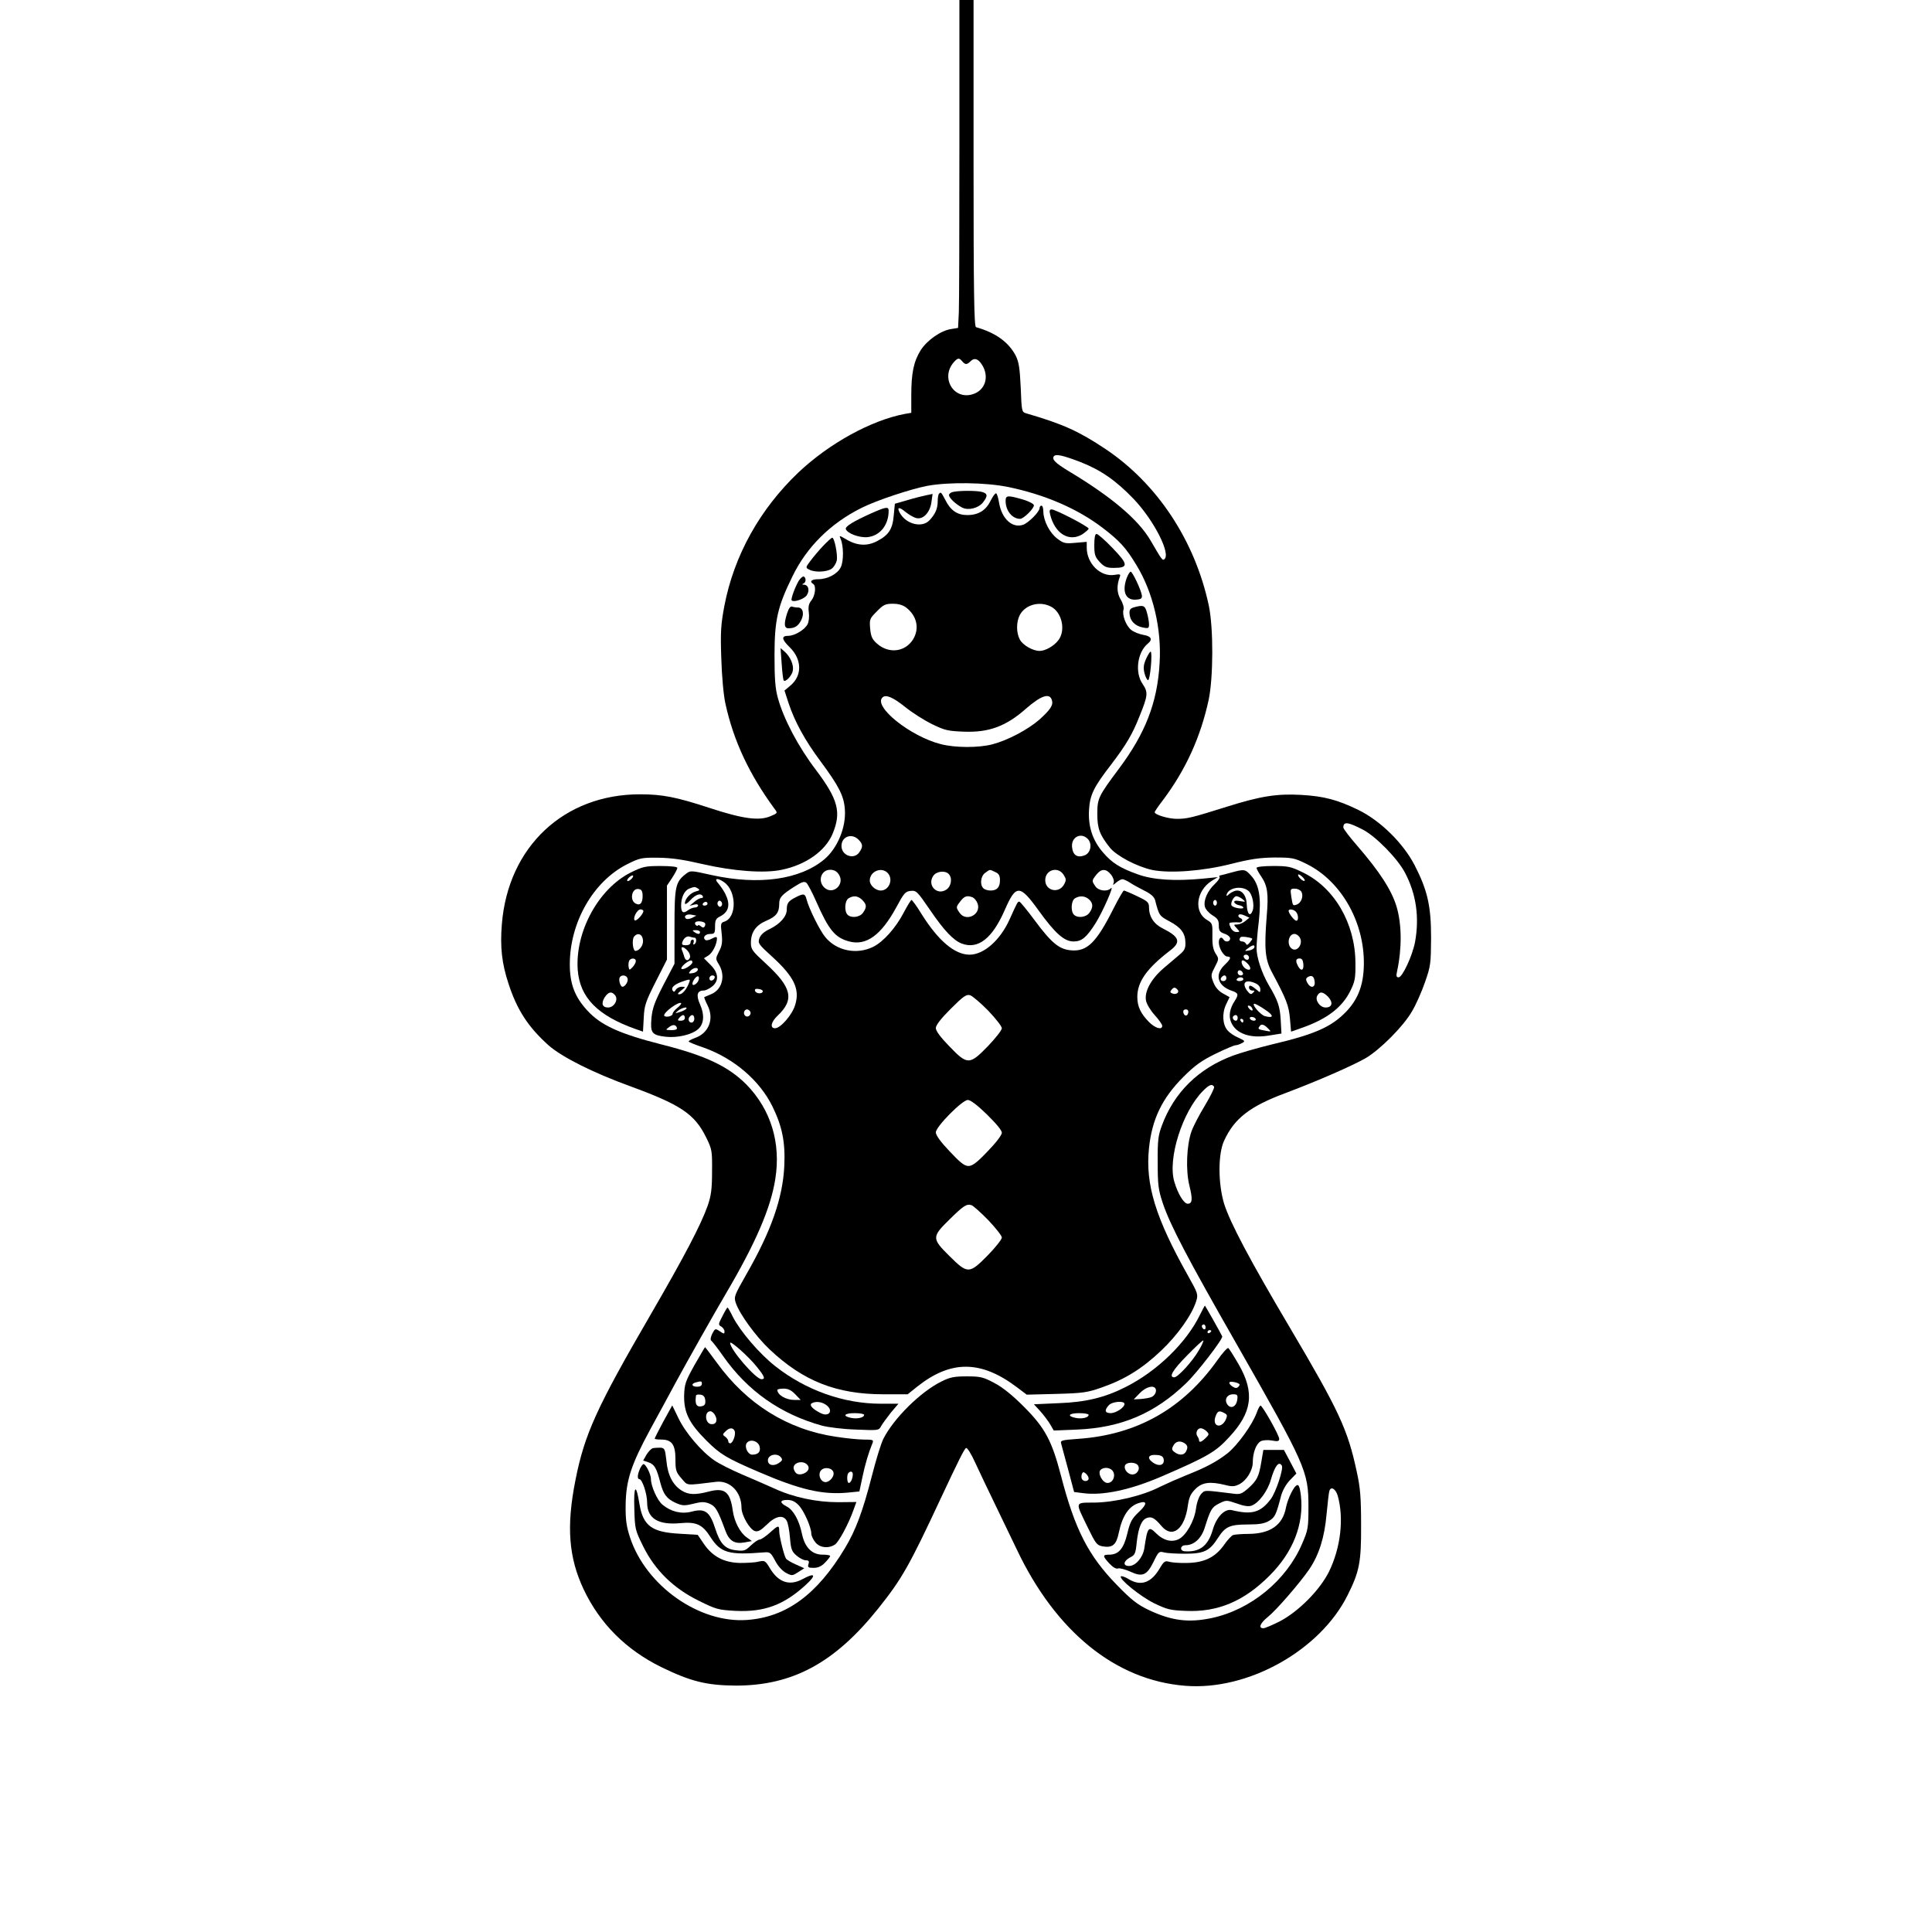<?xml version="1.0" standalone="no"?>
<!DOCTYPE svg PUBLIC "-//W3C//DTD SVG 20010904//EN"
 "http://www.w3.org/TR/2001/REC-SVG-20010904/DTD/svg10.dtd">
<svg version="1.0" xmlns="http://www.w3.org/2000/svg"
 width="1024pt" height="1024pt" viewBox="0 0 1024 1024"
 preserveAspectRatio="xMidYMid meet">
<g transform="translate(0,1024) scale(0.1,-0.1)"
fill="#000000" stroke="none">
<path d="M5085 9452 c0 -433 -1 -824 -3 -868 l-4 -82 -37 -6 c-54 -8 -127 -59
-161 -112 -37 -59 -50 -121 -50 -238 l0 -94 -35 -6 c-178 -34 -400 -156 -563
-310 -205 -195 -342 -441 -393 -709 -18 -97 -21 -135 -16 -277 3 -96 12 -196
22 -240 43 -197 126 -374 261 -558 16 -21 16 -22 -22 -38 -61 -26 -147 -14
-324 44 -174 57 -248 72 -368 72 -403 0 -699 -278 -732 -688 -10 -122 0 -209
35 -315 45 -139 104 -230 212 -327 70 -62 236 -146 438 -219 264 -97 337 -146
398 -270 31 -63 32 -71 31 -181 0 -92 -5 -128 -23 -180 -35 -100 -123 -268
-301 -575 -287 -494 -352 -636 -400 -880 -49 -246 -36 -411 44 -580 86 -181
224 -319 411 -411 156 -76 240 -97 395 -98 302 0 525 121 756 410 125 157 163
224 331 584 91 194 123 259 133 265 6 4 27 -29 51 -82 22 -48 67 -142 99 -208
32 -66 85 -176 118 -245 207 -438 525 -696 894 -725 332 -27 715 187 861 481
62 124 72 174 71 369 0 147 -4 199 -23 285 -48 224 -93 321 -356 766 -212 358
-315 553 -347 654 -32 106 -33 263 0 334 54 118 136 182 324 252 168 63 360
147 427 186 76 45 200 169 245 248 21 35 52 105 69 155 30 85 31 98 32 235 0
169 -19 251 -87 384 -60 116 -181 236 -298 293 -111 54 -182 73 -305 80 -128
7 -215 -7 -390 -62 -191 -60 -213 -65 -268 -65 -45 0 -117 22 -117 35 0 4 19
32 43 63 121 161 200 334 243 532 25 118 26 381 1 500 -73 343 -272 645 -546
829 -144 96 -226 133 -421 190 -25 7 -25 10 -30 137 -5 105 -10 136 -27 170
-38 71 -105 120 -210 150 -10 3 -13 185 -13 869 l0 865 -37 0 -38 0 0 -788z
m15 -1127 c16 -19 25 -19 45 1 19 19 39 13 59 -18 41 -63 19 -136 -47 -157
-103 -34 -175 89 -100 171 20 22 27 22 43 3z m627 -534 c109 -43 188 -98 282
-196 110 -116 200 -296 161 -320 -9 -6 -13 -1 -71 99 -65 112 -208 233 -435
369 -69 42 -89 61 -79 78 10 14 45 7 142 -30z m-384 -132 c197 -41 368 -115
503 -218 87 -67 121 -103 176 -194 89 -144 136 -341 124 -524 -12 -208 -76
-371 -216 -558 -109 -146 -114 -157 -114 -240 0 -75 12 -109 66 -177 35 -44
143 -101 225 -119 96 -19 267 -6 418 32 103 26 151 33 230 34 94 0 105 -2 170
-34 190 -94 315 -323 303 -555 -5 -97 -34 -167 -95 -230 -77 -79 -164 -118
-389 -171 -78 -19 -172 -46 -209 -60 -183 -68 -312 -195 -377 -371 -19 -51
-23 -78 -22 -194 0 -119 3 -145 27 -217 39 -116 130 -290 389 -743 369 -647
383 -678 383 -865 0 -114 -2 -124 -34 -198 -83 -194 -272 -349 -479 -393 -123
-26 -213 -14 -332 42 -61 29 -92 53 -170 133 -152 156 -223 295 -297 581 -48
184 -84 252 -197 365 -60 60 -113 103 -156 125 -58 31 -73 35 -145 35 -67 0
-89 -4 -135 -27 -110 -54 -253 -195 -308 -304 -12 -23 -39 -111 -61 -197 -48
-187 -86 -289 -143 -383 -147 -245 -310 -365 -518 -380 -253 -19 -537 181
-621 438 -19 59 -24 92 -23 173 2 129 29 212 131 400 42 77 102 187 133 245
59 109 205 368 271 480 154 262 234 447 258 600 31 192 -23 369 -153 502 -96
96 -215 153 -449 212 -224 57 -323 102 -395 181 -66 72 -92 141 -92 244 0 223
125 441 305 531 66 33 76 35 165 34 70 -1 132 -10 235 -34 161 -37 326 -50
418 -30 128 26 232 100 270 191 47 114 30 181 -89 339 -93 122 -170 268 -201
380 -14 50 -18 101 -18 225 0 189 16 259 95 420 75 155 201 281 366 363 79 40
261 100 349 117 115 21 310 18 428 -6z m1882 -1817 c68 -36 183 -153 222 -228
59 -112 77 -235 53 -367 -14 -73 -67 -187 -87 -187 -12 0 -14 7 -8 33 26 121
25 248 -3 342 -26 87 -91 187 -209 323 -40 46 -73 89 -73 96 0 33 24 30 105
-12z m-790 -1362 c3 -5 -19 -50 -49 -100 -30 -49 -62 -111 -71 -137 -26 -74
-31 -206 -11 -287 18 -72 16 -96 -9 -96 -20 0 -52 52 -71 117 -36 122 43 371
152 481 33 33 48 39 59 22z m655 -2167 c34 -120 16 -276 -46 -403 -49 -98
-160 -210 -260 -263 -40 -20 -79 -37 -88 -37 -28 0 -17 27 24 60 44 35 168
178 219 252 52 77 81 168 92 292 6 61 12 117 15 124 8 26 33 11 44 -25z"/>
<path d="M5053 7633 c-13 -2 -23 -10 -23 -17 0 -15 35 -48 69 -66 33 -17 86
-4 111 27 28 36 25 49 -11 57 -34 6 -110 6 -146 -1z"/>
<path d="M4977 7623 c-4 -3 -7 -22 -7 -40 0 -38 -12 -67 -43 -100 -39 -43
-125 -22 -158 39 -17 31 -3 33 31 4 18 -14 43 -29 57 -32 36 -9 73 30 80 86
l6 42 -34 -7 c-19 -4 -64 -15 -100 -26 l-66 -19 -6 -62 c-6 -73 -27 -104 -88
-136 -53 -28 -107 -25 -165 10 -36 21 -37 21 -29 3 17 -38 17 -121 1 -152 -18
-36 -70 -63 -120 -63 -35 0 -47 -12 -26 -25 17 -10 11 -61 -9 -87 -15 -18 -18
-34 -14 -65 3 -22 0 -50 -7 -62 -15 -29 -68 -61 -102 -61 -38 0 -35 -19 7 -60
66 -64 68 -151 4 -204 l-31 -26 22 -68 c33 -98 85 -194 169 -307 97 -131 124
-183 129 -255 7 -95 -39 -205 -108 -264 -130 -109 -348 -139 -598 -84 -112 25
-112 25 -137 6 -55 -43 -60 -66 -60 -280 l0 -196 -58 -111 c-47 -91 -59 -124
-64 -176 -7 -80 1 -91 75 -100 63 -7 140 11 173 41 30 27 34 75 10 129 -23 51
-16 75 19 75 9 0 29 9 44 21 38 30 35 72 -8 115 l-35 35 24 15 c22 14 45 60
45 90 0 10 -6 10 -27 -1 -16 -9 -31 -11 -36 -6 -14 14 2 31 29 31 21 0 24 4
24 40 0 33 4 42 29 54 45 24 53 63 25 119 -9 18 -26 42 -37 55 -25 27 -4 31
31 6 67 -47 68 -188 1 -209 -19 -6 -20 -12 -14 -63 5 -46 2 -65 -14 -95 -19
-38 -19 -39 0 -70 36 -60 16 -134 -43 -157 -18 -8 -34 -14 -35 -15 -2 -1 6
-21 18 -45 35 -71 6 -145 -66 -171 -19 -7 -35 -15 -35 -19 0 -3 36 -18 81 -33
159 -57 295 -173 363 -311 52 -106 69 -190 63 -316 -8 -170 -70 -346 -201
-574 -64 -113 -67 -119 -56 -152 20 -59 106 -177 179 -246 178 -168 354 -238
604 -238 l128 0 51 41 c178 141 337 140 527 -3 l53 -40 157 4 c142 4 164 7
243 35 120 42 212 99 312 194 87 82 163 189 186 262 11 36 10 41 -43 135 -173
308 -227 484 -207 677 16 154 70 265 182 377 62 62 96 86 171 123 51 25 99 45
106 45 7 0 22 5 33 11 19 10 18 12 -18 29 -22 9 -47 26 -57 38 -27 30 -31 90
-9 137 l19 40 -36 20 c-23 13 -40 33 -50 59 -14 36 -13 41 8 81 22 42 22 44 4
71 -13 21 -18 45 -17 94 1 63 0 67 -27 83 -73 42 -60 155 23 208 l33 20 -80
-8 c-147 -14 -263 -7 -345 23 -93 33 -137 61 -183 115 -56 64 -80 138 -75 225
5 82 24 121 119 244 77 101 112 160 148 252 46 113 47 128 17 173 -42 61 -28
168 28 214 27 22 18 39 -24 46 -22 4 -50 15 -64 26 -28 22 -50 80 -41 108 3
11 -3 34 -16 55 -20 35 -21 73 -3 121 5 11 -2 13 -29 8 -74 -12 -147 60 -147
144 l0 31 -60 -5 c-54 -5 -63 -3 -96 22 -41 31 -73 94 -74 143 0 17 -4 32 -10
32 -5 0 -10 -6 -10 -13 0 -19 -56 -76 -86 -88 -58 -21 -115 31 -129 118 -4 24
-10 45 -15 48 -4 3 -17 -14 -29 -38 -25 -52 -65 -77 -124 -77 -53 0 -89 24
-117 81 -22 41 -23 43 -33 32z m-173 -604 c56 -44 70 -110 36 -167 -42 -68
-129 -79 -192 -23 -25 22 -32 37 -36 79 -4 50 -3 53 36 92 34 35 45 40 84 40
31 0 54 -7 72 -21z m766 6 c59 -30 80 -127 39 -179 -24 -31 -69 -56 -99 -56
-36 0 -90 31 -105 61 -19 36 -19 92 0 129 29 55 105 76 165 45z m-774 -531
c38 -31 103 -72 144 -92 67 -33 85 -37 170 -40 132 -5 223 29 328 122 79 69
125 85 137 46 9 -27 -7 -51 -67 -105 -60 -52 -167 -109 -248 -130 -72 -19
-197 -19 -274 1 -161 41 -358 199 -309 247 17 18 55 2 119 -49z m-246 -704
c24 -24 25 -38 4 -68 -28 -40 -94 -17 -94 34 0 50 54 70 90 34z m1215 4 c26
-26 16 -77 -18 -88 -38 -14 -61 2 -65 45 -5 52 47 79 83 43z m-1319 -189 c34
-52 -31 -111 -76 -70 -38 34 -18 95 30 95 21 0 35 -8 46 -25z m258 9 c33 -33
9 -94 -36 -94 -28 0 -58 28 -58 53 0 48 61 74 94 41z m571 4 c19 -8 25 -19 25
-43 0 -38 -16 -55 -50 -55 -14 0 -31 5 -38 12 -20 20 -14 65 10 82 27 19 21
19 53 4z m362 -14 c15 -24 15 -29 2 -53 -28 -49 -99 -32 -99 24 0 55 67 75 97
29z m252 0 c11 -14 17 -32 14 -42 -6 -16 -5 -15 14 1 11 9 25 17 32 17 6 0 24
-8 38 -17 15 -10 49 -29 77 -43 35 -17 53 -33 58 -50 21 -82 23 -85 76 -113
62 -33 84 -63 85 -113 1 -29 -5 -42 -30 -63 -17 -14 -56 -47 -86 -73 -66 -57
-102 -123 -93 -171 3 -18 24 -53 46 -77 22 -24 40 -50 40 -57 0 -24 -37 -13
-70 20 -44 45 -62 82 -62 133 0 81 51 152 175 247 58 44 48 72 -40 116 -47 23
-73 63 -73 111 0 27 -6 33 -63 60 -35 17 -67 30 -70 30 -4 0 -29 -44 -56 -97
-90 -179 -139 -227 -223 -220 -64 5 -104 38 -194 159 -40 54 -77 99 -81 99 -9
1 -11 -3 -51 -92 -50 -112 -137 -189 -213 -189 -79 0 -166 74 -255 216 -25 41
-49 74 -53 74 -3 0 -21 -29 -40 -65 -43 -83 -109 -157 -164 -184 -87 -42 -192
-21 -252 51 -29 34 -88 153 -100 201 -8 31 -15 33 -58 11 -39 -20 -47 -31 -47
-66 0 -35 -35 -75 -90 -102 -30 -14 -48 -30 -55 -49 -9 -26 -5 -32 68 -98 116
-106 147 -171 122 -254 -15 -53 -78 -125 -107 -125 -28 0 -22 33 13 66 91 86
76 150 -61 276 -73 67 -80 76 -80 111 0 56 26 93 82 117 52 22 68 43 68 89 0
34 12 48 83 93 36 23 50 28 61 19 7 -6 31 -51 52 -99 67 -152 100 -192 175
-212 90 -24 169 33 249 180 41 76 48 85 77 88 30 3 35 -3 103 -102 73 -107
123 -160 167 -177 87 -33 163 27 229 179 59 135 79 135 179 -4 88 -122 136
-164 185 -164 43 0 68 20 117 97 37 59 102 206 81 185 -20 -20 -65 -14 -82 10
-20 29 -20 30 5 62 26 33 52 33 78 0z m-861 4 c21 -21 14 -66 -12 -83 -49 -33
-103 22 -70 72 16 25 62 31 82 11z m-1329 -77 c12 -8 9 -11 -12 -16 -28 -8
-57 -39 -57 -63 0 -8 13 -1 29 17 29 31 55 39 66 21 3 -5 0 -10 -8 -10 -8 0
-25 -9 -38 -21 l-24 -20 23 6 c13 4 22 2 22 -4 0 -6 -8 -11 -17 -11 -10 0 -27
-7 -37 -15 -25 -19 -36 -11 -36 25 0 43 17 79 42 90 30 11 30 11 47 1z m871
-61 c24 -24 25 -38 4 -68 -17 -24 -62 -30 -82 -10 -18 18 -15 75 6 87 26 16
50 13 72 -9z m585 14 c9 -4 21 -18 26 -32 22 -58 -60 -101 -95 -50 -20 29 -20
30 5 62 21 27 35 31 64 20z m617 -11 c22 -20 23 -42 2 -71 -17 -24 -62 -30
-82 -10 -18 18 -15 75 6 87 25 15 53 13 74 -6z m-1947 -33 c-5 -8 -11 -8 -17
-2 -6 6 -7 16 -3 22 5 8 11 8 17 2 6 -6 7 -16 3 -22z m-75 10 c0 -5 -7 -10
-16 -10 -8 0 -12 5 -9 10 3 6 10 10 16 10 5 0 9 -4 9 -10z m-82 -75 c-13 -6
-27 -8 -32 -4 -15 13 3 26 29 21 l26 -5 -23 -12z m68 -27 c3 -4 3 -12 -1 -18
-5 -8 -11 -8 -21 1 -8 6 -14 8 -14 5 0 -4 -5 -4 -10 -1 -6 4 -8 11 -5 16 6 9
40 7 51 -3z m-26 -48 c0 -13 -11 -13 -30 0 -12 8 -11 10 8 10 12 0 22 -4 22
-10z m-29 -30 c12 0 12 -27 -1 -35 -6 -3 -7 1 -4 9 3 9 1 16 -5 16 -6 0 -11
-7 -11 -15 0 -9 -9 -15 -25 -15 -19 0 -23 4 -18 18 8 22 25 33 41 27 8 -3 18
-5 23 -5z m-36 -70 c9 -10 15 -26 12 -35 -8 -20 -23 -19 -30 3 -2 9 -8 25 -12
35 -10 23 8 22 30 -3z m25 -60 c0 -14 -49 -44 -58 -35 -4 3 4 15 17 26 26 21
41 24 41 9z m28 -42 c-3 -7 -15 -15 -28 -16 -21 -3 -22 -2 -11 12 16 19 44 21
39 4z m2 -59 c-10 -17 -30 -27 -30 -13 0 15 22 44 31 39 5 -4 5 -13 -1 -26z
m88 19 c-6 -18 -28 -21 -28 -4 0 9 7 16 16 16 9 0 14 -5 12 -12z m-135 -25
c-13 -36 -36 -63 -52 -63 -12 0 -10 5 9 20 25 19 25 20 3 20 -12 0 -26 -7 -31
-16 -7 -12 -11 -13 -17 -4 -9 15 7 31 47 46 46 16 48 16 41 -3z m2588 -56 c-5
-5 -17 -7 -26 -3 -14 5 -15 9 -5 21 10 12 16 13 27 4 9 -8 10 -16 4 -22z
m-2198 8 c-4 -15 -36 -12 -41 3 -3 9 3 13 19 10 13 -1 23 -7 22 -13z m1195
-102 c39 -41 72 -83 72 -93 0 -10 -33 -52 -73 -94 -98 -101 -109 -102 -205 -2
-47 48 -72 82 -72 97 0 15 26 49 79 102 67 67 83 78 103 72 12 -4 56 -41 96
-82z m-1648 15 c-14 -11 -25 -25 -25 -32 0 -6 -10 -12 -22 -14 -13 -2 -23 1
-23 6 0 19 79 76 90 65 3 -2 -6 -14 -20 -25z m45 -7 c-6 -5 -21 -12 -35 -16
-24 -7 -24 -7 -5 9 21 16 56 23 40 7z m341 -12 c10 -17 -13 -36 -27 -22 -12
12 -4 33 11 33 5 0 12 -5 16 -11z m2322 -6 c-4 -22 -22 -20 -26 1 -2 10 3 16
13 16 10 0 15 -7 13 -17z m-2668 -28 c0 -9 -9 -15 -21 -15 -18 0 -19 2 -9 15
7 8 16 15 21 15 5 0 9 -7 9 -15z m50 -5 c0 -11 -7 -20 -15 -20 -15 0 -21 21
-8 33 12 13 23 7 23 -13z m-92 -48 c2 -8 -8 -12 -30 -12 -31 1 -32 1 -13 15
21 17 37 15 43 -3z m1643 -459 c49 -48 79 -84 79 -97 0 -12 -32 -54 -75 -98
-57 -60 -81 -78 -102 -78 -21 0 -43 17 -100 78 -46 48 -73 85 -73 100 0 30
140 172 170 172 14 0 52 -29 101 -77z m7 -560 c39 -41 72 -83 72 -92 0 -10
-34 -53 -75 -95 -98 -99 -106 -99 -202 -4 -95 94 -95 102 0 195 74 73 91 84
117 75 8 -3 48 -38 88 -79z"/>
<path d="M5330 7585 c0 -52 35 -95 77 -95 18 0 73 54 73 72 0 7 -26 21 -60 31
-80 23 -90 22 -90 -8z"/>
<path d="M4617 7519 c-93 -42 -138 -69 -134 -83 7 -23 71 -47 115 -43 66 7
112 64 112 140 0 23 -14 21 -93 -14z"/>
<path d="M5566 7513 c25 -102 101 -148 172 -104 17 12 32 25 32 29 0 11 -176
102 -196 102 -11 0 -13 -7 -8 -27z"/>
<path d="M5800 7351 c0 -51 4 -63 29 -90 24 -26 37 -31 74 -31 79 0 78 18 -5
104 -40 42 -79 76 -86 76 -8 0 -12 -19 -12 -59z"/>
<path d="M4364 7348 c-23 -24 -53 -60 -68 -80 -27 -36 -27 -37 -7 -47 29 -16
93 -13 118 4 12 8 24 28 28 44 6 29 -12 121 -24 121 -4 0 -25 -19 -47 -42z"/>
<path d="M5972 7177 c-27 -74 -5 -121 52 -115 25 2 30 7 28 23 -5 31 -50 125
-59 125 -5 0 -14 -15 -21 -33z"/>
<path d="M4235 7164 c-19 -30 -45 -100 -39 -106 11 -12 67 7 80 27 17 26 9 55
-15 56 -10 0 -11 2 -3 6 14 5 16 29 3 37 -5 3 -16 -6 -26 -20z"/>
<path d="M4172 6990 c-18 -57 -16 -80 7 -80 33 0 51 11 67 42 18 34 10 68 -16
68 -10 0 -24 2 -32 5 -8 3 -17 -8 -26 -35z"/>
<path d="M6010 7021 c-20 -6 -25 -13 -23 -36 3 -36 29 -63 71 -71 29 -6 32 -4
32 17 0 13 -5 41 -11 62 -10 38 -19 42 -69 28z"/>
<path d="M4143 6722 c3 -46 8 -86 11 -89 10 -10 44 27 48 52 6 30 -13 74 -42
100 l-23 20 6 -83z"/>
<path d="M6075 6749 c-14 -31 -16 -48 -9 -77 5 -20 14 -37 19 -37 11 0 24 144
14 151 -3 2 -14 -15 -24 -37z"/>
<path d="M3342 5615 c-170 -86 -294 -313 -280 -515 11 -147 105 -243 309 -315
l37 -13 4 73 c3 65 9 84 63 191 l60 118 0 196 0 196 28 42 c15 23 27 46 27 52
0 6 -35 10 -89 10 -81 0 -94 -3 -159 -35z m8 -30 c-7 -8 -17 -15 -22 -15 -6 0
-5 7 2 15 7 8 17 15 22 15 6 0 5 -7 -2 -15z m56 -90 c1 -41 -13 -57 -37 -44
-33 17 -21 82 15 77 16 -2 21 -10 22 -33z m4 -84 c0 -16 -38 -56 -46 -49 -11
12 13 58 31 58 8 0 15 -4 15 -9z m-2 -154 c3 -26 -18 -56 -40 -57 -14 0 -20
61 -7 76 19 23 44 13 47 -19z m-38 -111 c0 -8 -8 -22 -17 -32 -17 -17 -18 -17
-21 0 -2 9 -1 24 2 32 7 18 36 18 36 0z m-44 -91 c6 -15 -12 -45 -27 -45 -11
0 -22 38 -14 50 9 15 35 12 41 -5z m-66 -90 c19 -23 -5 -65 -37 -65 -31 0 -38
22 -18 54 20 30 37 33 55 11z"/>
<path d="M6660 5640 c0 -5 11 -26 25 -46 33 -49 39 -90 29 -208 -14 -176 -9
-231 28 -300 77 -144 89 -176 95 -245 l6 -69 51 18 c137 47 219 109 263 198
25 51 28 67 27 152 -2 207 -112 396 -279 476 -63 31 -78 34 -157 34 -49 0 -88
-4 -88 -10z m255 -68 c-6 -7 -35 18 -35 31 0 5 9 2 20 -8 11 -10 18 -20 15
-23z m-17 -59 c12 -23 -1 -58 -24 -67 -22 -8 -22 -8 -30 42 -6 40 -5 42 19 42
15 0 30 -8 35 -17z m-30 -105 c14 -14 16 -48 3 -48 -11 0 -41 39 -41 52 0 12
25 9 38 -4z m22 -139 c17 -31 -13 -74 -40 -59 -32 17 -23 80 11 80 10 0 23 -9
29 -21z m18 -139 c3 -34 -12 -40 -28 -11 -15 28 -12 41 8 41 13 0 18 -9 20
-30z m60 -93 c4 -33 -22 -37 -39 -6 -9 17 -8 23 2 30 21 13 34 5 37 -24z m72
-81 c27 -30 21 -56 -14 -56 -30 0 -58 39 -44 63 13 24 31 21 58 -7z"/>
<path d="M6525 5615 c-27 -8 -54 -14 -58 -15 -5 0 -6 -4 -3 -8 3 -5 -9 -22
-26 -38 -38 -36 -60 -86 -52 -119 3 -14 21 -34 40 -46 28 -17 34 -27 34 -54 0
-28 5 -35 30 -44 17 -5 30 -17 30 -25 0 -18 -25 -22 -35 -6 -11 19 -25 10 -25
-15 0 -31 27 -75 46 -75 22 0 17 -14 -16 -45 -53 -51 -37 -110 38 -136 36 -12
38 -20 17 -53 -27 -41 -34 -80 -20 -114 26 -61 102 -88 204 -70 l63 10 -4 72
c-4 72 -15 104 -64 186 -36 62 -64 145 -64 194 0 23 5 87 12 143 14 125 2 196
-42 243 -31 34 -35 34 -105 15z m92 -97 c21 -17 33 -77 22 -105 -13 -35 -29
-18 -31 33 -1 44 -22 74 -51 74 -11 0 -29 -8 -40 -17 -16 -14 -19 -15 -15 -3
11 36 81 47 115 18z m-31 -44 c18 -15 17 -15 -14 -10 -24 4 -32 2 -30 -7 3 -6
14 -13 26 -15 12 -2 22 -8 22 -13 0 -9 -50 -2 -61 10 -11 10 9 51 24 51 7 0
22 -7 33 -16z m-136 -19 c0 -8 -4 -15 -10 -15 -5 0 -10 7 -10 15 0 8 5 15 10
15 6 0 10 -7 10 -15z m150 -97 c-12 -10 -31 -18 -43 -18 -19 0 -20 -1 -2 -20
18 -19 17 -20 -2 -20 -11 0 -25 10 -31 25 -10 23 -9 25 11 26 12 1 27 1 34 0
18 -2 25 16 7 23 -8 3 -13 10 -9 16 3 6 15 5 31 -2 l26 -12 -22 -18z m37 -93
c2 -1 -4 -10 -13 -21 -11 -13 -17 -15 -20 -6 -3 6 -12 12 -20 12 -15 0 -19 12
-8 23 6 5 52 -1 61 -8z m11 -47 c-3 -7 -15 -14 -29 -16 -24 -4 -24 -3 -4 12
24 19 38 20 33 4z m-28 -54 c0 -17 -22 -14 -28 4 -2 7 3 12 12 12 9 0 16 -7
16 -16z m-5 -34 c21 -23 12 -39 -13 -24 -19 12 -29 44 -14 44 5 0 17 -9 27
-20z m-27 -48 c2 -7 -3 -12 -12 -12 -9 0 -16 7 -16 16 0 17 22 14 28 -4z m-88
-27 c0 -8 -7 -15 -15 -15 -16 0 -20 12 -8 23 11 12 23 8 23 -8z m90 -5 c0 -5
-9 -10 -21 -10 -11 0 -17 5 -14 10 3 6 13 10 21 10 8 0 14 -4 14 -10z m65 -22
c14 -6 25 -19 25 -31 0 -18 -2 -19 -17 -5 -31 26 -43 30 -43 14 0 -9 8 -16 17
-16 14 0 15 -2 4 -12 -10 -11 -16 -8 -31 11 -31 43 -8 63 45 39z m51 -140 c47
-31 46 -46 -1 -34 -24 6 -75 66 -56 66 5 0 31 -14 57 -32z m-71 11 c11 -17 -1
-21 -15 -4 -8 9 -8 15 -2 15 6 0 14 -5 17 -11z m-75 -54 c0 -8 -4 -15 -9 -15
-13 0 -22 16 -14 24 11 11 23 6 23 -9z m95 -5 c3 -5 -1 -10 -9 -10 -8 0 -18 5
-21 10 -3 6 1 10 9 10 8 0 18 -4 21 -10z m-65 -10 c0 -5 -2 -10 -4 -10 -3 0
-8 5 -11 10 -3 6 -1 10 4 10 6 0 11 -4 11 -10z m130 -40 c19 -19 19 -19 -13
-13 -39 7 -41 9 -32 22 9 16 23 13 45 -9z"/>
<path d="M6361 3273 c-72 -149 -228 -301 -396 -385 -108 -55 -211 -80 -352
-85 l-133 -6 34 -37 c18 -20 41 -51 52 -69 l19 -33 125 5 c234 10 411 86 576
245 58 55 198 237 192 249 -7 16 -90 163 -92 163 -1 0 -12 -21 -25 -47z m29
-69 c0 -8 -4 -12 -10 -9 -5 3 -10 10 -10 16 0 5 5 9 10 9 6 0 10 -7 10 -16z
m30 -18 c0 -3 -4 -8 -10 -11 -5 -3 -10 -1 -10 4 0 6 5 11 10 11 6 0 10 -2 10
-4z m-66 -103 c-33 -58 -111 -143 -130 -143 -31 0 -10 37 68 116 45 46 83 82
86 79 2 -2 -8 -26 -24 -52z m-230 -202 c9 -14 -3 -39 -22 -46 -9 -4 -34 -8
-55 -10 l-38 -2 32 33 c31 32 71 44 83 25z m-164 -82 c0 -19 -44 -48 -72 -49
-32 0 -36 15 -11 42 18 20 83 25 83 7z m-190 -58 c0 -15 -37 -23 -70 -16 -47
10 -35 25 20 25 28 0 50 -4 50 -9z"/>
<path d="M3829 3264 c-22 -42 -23 -46 -6 -55 9 -6 17 -17 17 -26 0 -14 -3 -14
-25 1 -24 16 -25 15 -40 -13 -8 -17 -11 -32 -6 -36 5 -3 34 -40 64 -83 130
-185 304 -307 523 -368 33 -9 114 -19 181 -21 119 -5 121 -5 133 18 7 13 31
45 52 72 l40 47 -94 0 c-197 0 -398 72 -559 199 -84 66 -185 184 -225 262 -13
27 -26 49 -28 49 -2 0 -14 -20 -27 -46z m182 -268 c42 -52 47 -66 25 -66 -30
0 -166 157 -166 192 0 15 99 -73 141 -126z m204 -146 l29 -30 -33 0 c-45 0
-90 26 -91 53 0 4 15 7 33 7 24 0 41 -8 62 -30z m163 -56 c42 -29 17 -68 -30
-43 -42 21 -60 42 -46 51 20 12 52 9 76 -8z m202 -53 c0 -15 -37 -23 -70 -16
-47 10 -35 25 20 25 28 0 50 -4 50 -9z"/>
<path d="M3681 3005 c-49 -88 -53 -101 -55 -163 -1 -89 26 -145 118 -237 73
-73 106 -93 276 -166 220 -95 340 -123 475 -110 l60 6 16 76 c14 67 32 128 54
182 6 15 1 17 -46 17 -30 0 -97 7 -149 15 -256 38 -472 173 -631 393 -33 45
-61 82 -62 82 -1 0 -26 -43 -56 -95z m39 -100 c0 -9 -9 -15 -25 -15 -29 0 -34
16 -7 23 30 8 32 7 32 -8z m18 -86 c2 -20 -2 -28 -17 -32 -29 -7 -39 10 -32
56 0 5 11 7 24 5 15 -2 23 -11 25 -29z m52 -80 c16 -28 5 -51 -22 -47 -32 5
-35 68 -3 68 8 0 19 -9 25 -21z m104 -84 c7 -19 -10 -65 -24 -65 -5 0 -10 5
-10 11 0 7 -7 17 -16 24 -15 10 -15 13 1 28 20 21 41 22 49 2z m132 -82 c7
-27 -7 -43 -39 -43 -24 0 -44 44 -28 63 18 22 60 9 67 -20z m113 -57 c10 -12
8 -18 -12 -31 -28 -18 -57 -11 -57 15 0 30 49 41 69 16z m141 -41 c15 -18 1
-40 -29 -48 -22 -5 -35 2 -43 24 -13 35 47 54 72 24z m138 -41 c4 -25 -29 -57
-51 -48 -22 8 -31 42 -16 60 18 22 63 14 67 -12z m102 -8 c0 -22 -11 -46 -21
-46 -10 0 -12 43 -2 53 11 12 23 8 23 -7z"/>
<path d="M6454 3033 c-183 -259 -427 -397 -737 -419 -94 -7 -98 -8 -92 -28 3
-12 20 -73 37 -137 l31 -117 48 -6 c105 -14 250 17 417 89 241 104 286 130
356 207 123 131 137 237 52 385 -26 45 -51 85 -56 88 -4 3 -30 -25 -56 -62z
m115 -129 c3 -3 0 -9 -6 -15 -8 -8 -17 -7 -32 3 -12 8 -18 18 -14 22 6 6 42
-1 52 -10z m-11 -80 c-4 -39 -33 -54 -52 -29 -19 26 -3 55 30 55 22 0 25 -4
22 -26z m-68 -74 c15 -8 16 -13 7 -34 -24 -51 -73 -37 -55 15 11 31 19 35 48
19z m-95 -96 c15 -15 14 -18 -7 -38 -22 -21 -33 -23 -33 -8 0 4 -4 13 -9 20
-11 17 0 42 18 42 8 0 22 -7 31 -16z m-113 -66 c12 -10 14 -19 7 -35 -9 -26
-36 -30 -63 -10 -15 11 -17 17 -7 35 13 25 39 28 63 10z m-114 -84 c4 -29 -23
-38 -54 -18 -39 26 -29 47 21 42 22 -2 31 -9 33 -24z m-138 -29 c16 -20 -3
-52 -31 -50 -23 2 -44 29 -36 48 7 18 53 19 67 2z m-130 -35 c14 -26 -3 -60
-30 -60 -26 0 -54 52 -37 69 18 18 55 13 67 -9z m-130 -36 c0 -16 -26 -19 -35
-4 -4 6 -4 18 -1 27 5 12 9 13 21 3 8 -7 15 -19 15 -26z"/>
<path d="M3516 2706 c-25 -47 -46 -88 -46 -91 0 -3 16 -5 35 -5 56 0 75 -27
75 -105 0 -58 3 -68 32 -101 35 -40 17 -38 183 -18 74 9 135 -54 135 -137 0
-40 43 -115 71 -124 16 -5 31 3 63 34 47 47 88 54 106 20 6 -11 14 -51 17 -90
5 -61 10 -73 35 -94 16 -14 38 -25 49 -25 16 0 19 -5 14 -20 -5 -17 -2 -20 27
-20 24 0 42 8 61 28 15 15 27 31 27 35 0 4 -18 7 -41 7 -55 0 -93 38 -108 108
-15 74 -46 129 -81 147 -39 20 -38 35 3 35 23 0 41 -8 60 -28 28 -29 67 -117
67 -151 0 -10 9 -30 21 -45 23 -30 71 -35 105 -12 21 15 73 112 98 184 l15 41
-97 -1 c-115 0 -238 26 -339 73 -37 17 -114 50 -170 74 -56 24 -122 57 -146
74 -68 46 -155 148 -191 224 l-33 68 -47 -85z"/>
<path d="M6661 2753 c-23 -64 -101 -172 -154 -215 -58 -45 -113 -75 -222 -118
-42 -17 -103 -44 -136 -60 -93 -48 -238 -82 -346 -84 -109 -1 -106 9 -37 -133
41 -84 47 -93 78 -99 53 -9 73 8 86 73 19 90 54 141 107 157 44 14 44 -6 0
-47 -38 -36 -47 -52 -62 -115 -19 -80 -46 -112 -96 -112 -36 0 -36 -7 1 -47
19 -20 36 -30 46 -26 8 3 38 -5 65 -17 64 -30 88 -20 124 54 25 52 29 55 54
48 14 -4 64 -7 111 -7 101 0 131 14 175 83 39 61 63 72 160 72 61 0 87 5 111
19 32 19 38 33 64 133 8 29 26 61 47 83 l34 35 -33 63 -33 62 -54 0 -55 0 -11
-65 c-13 -78 -23 -97 -71 -140 -34 -29 -42 -32 -83 -26 -153 19 -145 19 -165
-3 -11 -12 -23 -45 -27 -77 -9 -67 -53 -143 -92 -162 -37 -18 -80 -7 -117 29
-43 43 -48 37 -65 -78 -8 -49 -46 -93 -81 -93 -34 0 -30 26 5 45 27 13 30 21
36 82 9 78 26 119 55 128 24 8 40 -1 75 -42 58 -70 124 -19 141 108 6 42 14
61 40 87 36 36 78 41 159 21 34 -9 49 -8 71 3 40 19 74 74 74 118 0 50 18 98
42 111 11 6 37 8 59 4 32 -6 39 -4 39 9 0 19 -89 176 -99 176 -4 0 -13 -17
-20 -37z m133 -281 c10 -16 -32 -143 -59 -178 -54 -71 -100 -84 -206 -58 -38
9 -82 -36 -102 -107 -25 -84 -70 -117 -149 -111 -27 3 -22 32 5 32 45 0 84 35
102 92 31 98 37 109 76 129 38 19 39 19 95 0 38 -14 63 -17 78 -11 38 14 85
77 102 138 21 72 42 100 58 74z"/>
<path d="M3459 2564 c-8 -3 -23 -18 -33 -35 l-17 -30 29 -10 c31 -11 42 -30
62 -108 16 -61 34 -85 80 -106 36 -16 46 -17 95 -5 44 11 59 11 86 0 32 -14
43 -33 83 -141 20 -56 49 -74 103 -64 l38 7 -28 20 c-35 25 -65 83 -73 140
-14 102 -43 125 -129 102 -70 -18 -105 -17 -141 5 -47 29 -75 81 -82 159 -7
62 -9 67 -32 69 -14 0 -32 -1 -41 -3z"/>
<path d="M3392 2455 c-14 -31 -15 -55 -3 -55 15 0 41 -78 41 -124 0 -84 58
-120 176 -109 85 8 117 -7 159 -73 55 -85 97 -97 284 -82 32 3 36 -1 59 -43
14 -28 37 -54 57 -65 32 -17 34 -17 65 3 l33 21 -45 20 c-25 11 -48 25 -52 31
-11 17 -36 120 -36 146 0 33 -5 32 -51 -10 -22 -19 -45 -35 -53 -35 -7 0 -28
-14 -46 -31 -29 -28 -37 -31 -77 -26 -60 6 -86 34 -113 118 -28 87 -54 106
-124 87 -54 -14 -109 -1 -155 37 -28 24 -61 98 -61 137 0 23 -27 78 -39 78 -4
0 -13 -11 -19 -25z"/>
<path d="M6862 2358 c-18 -24 -39 -73 -46 -108 -17 -93 -83 -139 -198 -140
-36 0 -73 -3 -82 -6 -9 -3 -32 -28 -51 -56 -46 -63 -104 -91 -195 -92 -36 -1
-77 2 -92 6 -23 7 -29 3 -52 -36 -45 -76 -100 -95 -165 -55 -18 11 -36 17 -40
14 -12 -13 101 -105 175 -142 68 -33 86 -38 168 -41 170 -8 310 51 446 188
124 124 182 273 165 423 -7 57 -14 67 -33 45z"/>
<path d="M3362 2244 c3 -108 4 -113 47 -200 63 -127 160 -222 294 -288 93 -46
104 -49 196 -54 152 -7 255 31 371 137 59 54 51 68 -17 31 -69 -37 -128 -17
-173 59 -24 40 -27 41 -60 34 -19 -5 -63 -7 -98 -7 -84 2 -144 33 -190 99
l-34 50 -97 6 c-147 8 -193 42 -212 159 -18 111 -31 98 -27 -26z"/>
</g>
</svg>
